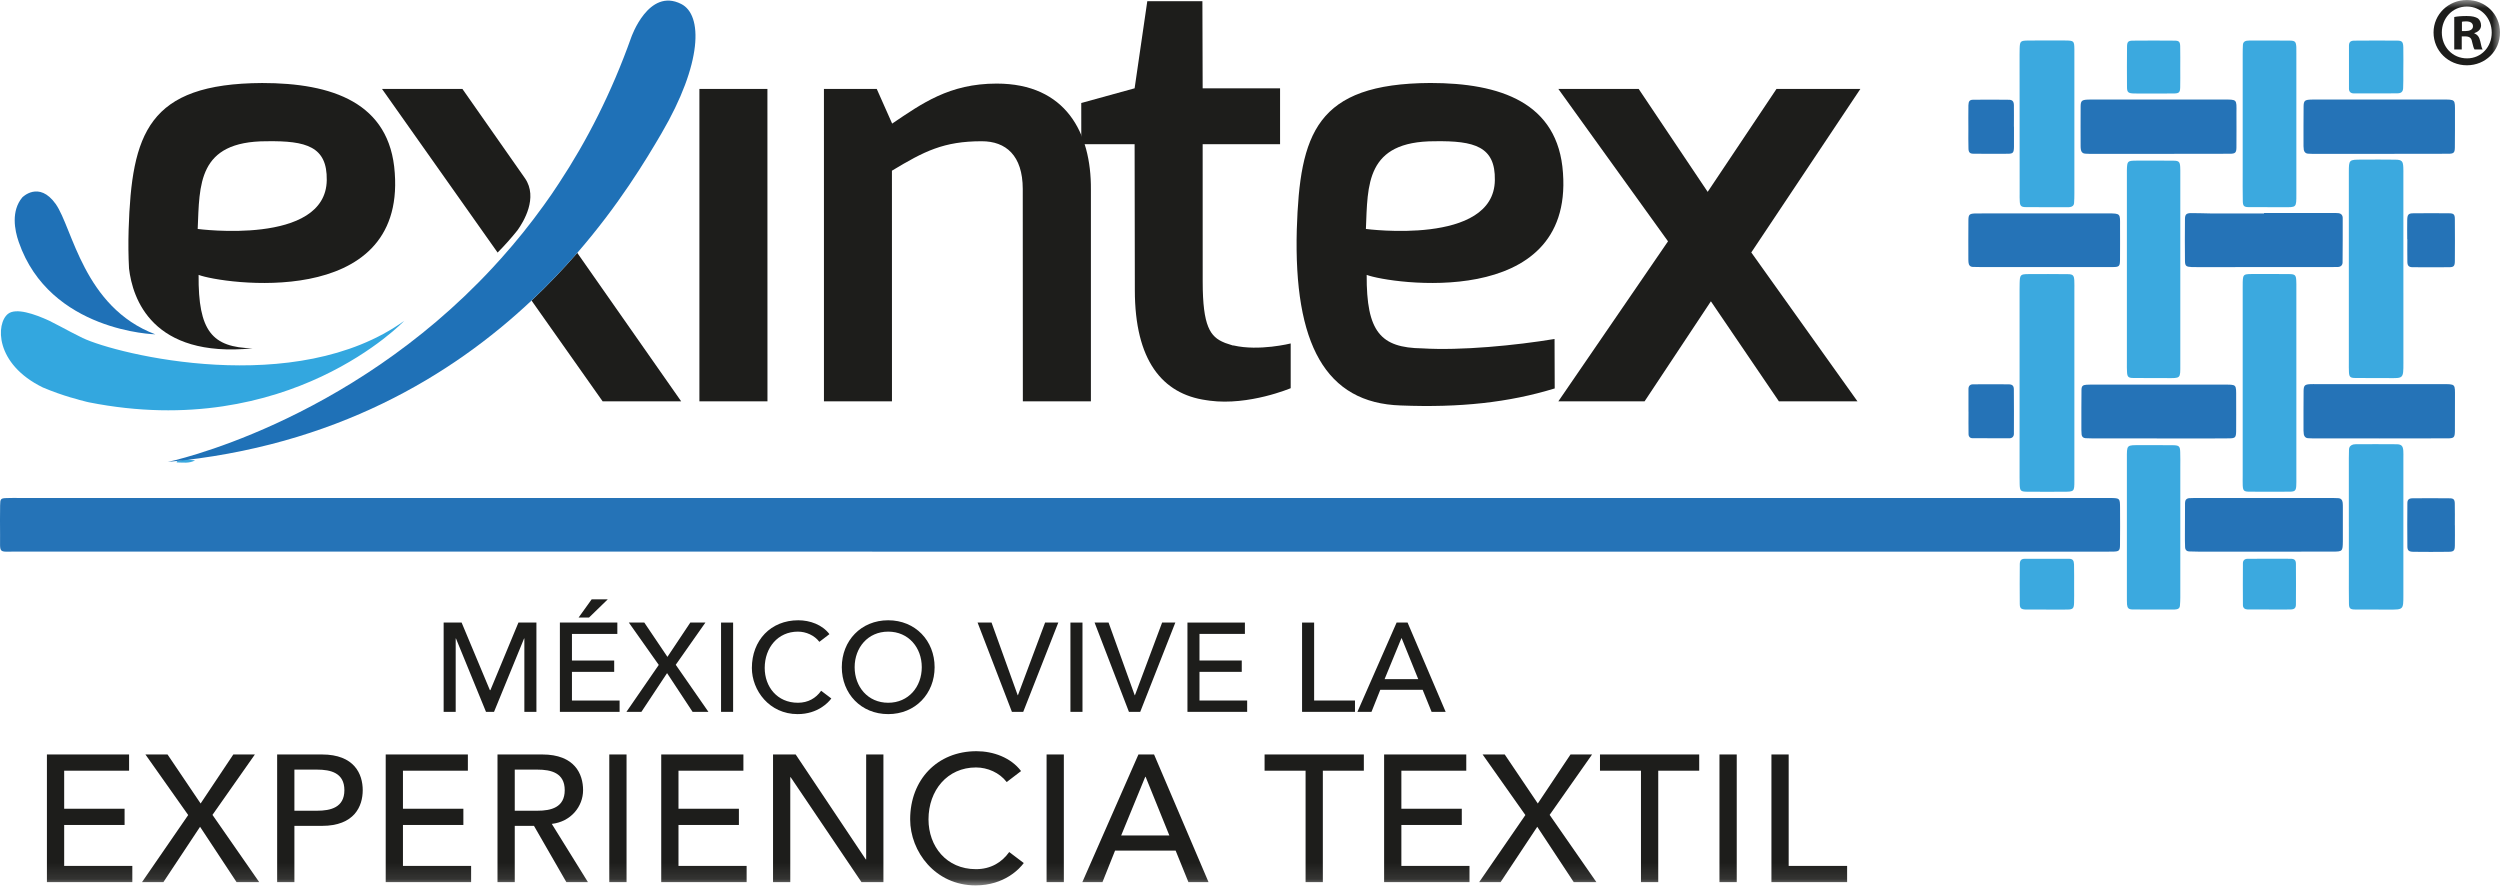 <?xml version="1.0" encoding="UTF-8"?>
<svg width="155px" height="55px" viewBox="0 0 155 55" version="1.1" xmlns="http://www.w3.org/2000/svg" xmlns:xlink="http://www.w3.org/1999/xlink">
    <!-- Generator: Sketch 61 (89581) - https://sketch.com -->
    <title>Group 107</title>
    <desc>Created with Sketch.</desc>
    <defs>
        <polygon id="path-1" points="0 54.895 155 54.895 155 -8.18426188e-15 0 -8.18426188e-15"></polygon>
    </defs>
    <g id="Home" stroke="none" stroke-width="1" fill="none" fill-rule="evenodd">
        <g id="Artboard" transform="translate(-464, -632)">
            <g id="Group-107" transform="translate(464, 632)">
                <path d="M65.649,34.202 C44.119,34.202 22.591,34.202 1.06,34.198 C-0.16,34.198 0.019,34.361 0.004,33.121 C-0.002,32.525 -0.002,31.926 0.007,31.329 C0.012,30.924 0.045,30.89 0.417,30.88 C0.692,30.868 0.966,30.875 1.238,30.875 L84.524,30.875 L130.566,30.875 C130.663,30.875 130.765,30.871 130.861,30.875 C131.428,30.886 131.439,30.893 131.443,31.471 C131.449,32.244 131.449,33.015 131.44,33.787 C131.439,34.129 131.379,34.188 131.059,34.198 C130.736,34.207 130.413,34.202 130.09,34.202 L65.649,34.202 Z" id="Fill-1" fill="#2573B7"></path>
                <path d="M145.628,16.65 L145.628,10.673 C145.629,9.899 145.635,9.898 146.427,9.896 C147.126,9.893 147.82,9.889 148.514,9.899 C148.915,9.905 148.988,9.991 149.005,10.383 C149.013,10.531 149.009,10.684 149.009,10.832 C149.009,14.718 149.005,18.604 149.011,22.49 C149.011,23.497 149.005,23.446 148.083,23.442 C147.387,23.437 146.693,23.446 145.998,23.434 C145.717,23.432 145.649,23.357 145.635,23.079 C145.624,22.878 145.628,22.681 145.628,22.482 L145.628,16.65 Z" id="Fill-3" fill="#3BA9DF"></path>
                <path d="M128.611,23.754 L128.611,29.808 C128.611,30.48 128.603,30.484 127.963,30.488 C127.197,30.492 126.426,30.493 125.655,30.486 C125.282,30.48 125.233,30.422 125.22,30.045 C125.212,29.895 125.213,29.745 125.213,29.595 L125.213,17.939 C125.213,17.815 125.213,17.691 125.218,17.565 C125.231,17.037 125.262,16.998 125.754,16.994 C126.573,16.988 127.392,16.988 128.211,16.998 C128.525,17 128.592,17.079 128.607,17.402 C128.617,17.602 128.611,17.8 128.611,18.001 L128.611,23.754 Z" id="Fill-5" fill="#3BA9DF"></path>
                <path d="M131.867,16.662 L131.867,10.917 L131.867,10.542 C131.884,9.982 131.898,9.964 132.465,9.959 C133.235,9.954 134.003,9.954 134.771,9.963 C135.093,9.966 135.157,10.042 135.173,10.361 C135.182,10.51 135.179,10.658 135.179,10.808 L135.179,22.598 C135.179,23.486 135.216,23.446 134.322,23.442 C133.626,23.437 132.934,23.446 132.239,23.434 C131.96,23.432 131.892,23.357 131.876,23.079 C131.862,22.881 131.867,22.681 131.867,22.482 L131.867,16.662 Z" id="Fill-7" fill="#3BA9DF"></path>
                <path d="M139.047,23.763 L139.047,17.869 C139.047,17.742 139.044,17.622 139.049,17.496 C139.066,17.031 139.092,16.996 139.574,16.99 C140.363,16.985 141.157,16.985 141.95,16.994 C142.287,16.998 142.35,17.065 142.367,17.376 C142.379,17.55 142.374,17.724 142.374,17.899 L142.374,29.612 C142.374,29.785 142.379,29.959 142.367,30.135 C142.35,30.408 142.282,30.479 141.993,30.484 C141.151,30.491 140.309,30.492 139.466,30.484 C139.124,30.484 139.067,30.422 139.049,30.104 C139.041,29.904 139.047,29.707 139.047,29.508 L139.047,23.763 Z" id="Fill-9" fill="#3BA9DF"></path>
                <path d="M128.611,7.677 L128.611,12.004 C128.611,12.201 128.607,12.4 128.592,12.6 C128.582,12.742 128.485,12.814 128.353,12.836 C128.303,12.846 128.252,12.846 128.201,12.846 C127.334,12.846 126.466,12.849 125.599,12.841 C125.312,12.839 125.241,12.763 125.226,12.497 C125.212,12.325 125.218,12.148 125.218,11.975 C125.213,9.115 125.213,6.253 125.213,3.393 C125.213,3.268 125.213,3.145 125.218,3.019 C125.233,2.557 125.263,2.52 125.739,2.513 C126.509,2.506 127.278,2.507 128.045,2.511 C128.582,2.518 128.603,2.535 128.611,3.047 C128.617,3.62 128.611,4.191 128.611,4.765 L128.611,7.677 Z" id="Fill-11" fill="#3BA9DF"></path>
                <path d="M145.628,32.652 L145.628,28.39 C145.628,28.215 145.629,28.041 145.638,27.867 C145.646,27.695 145.748,27.598 145.906,27.556 C145.956,27.546 146.006,27.541 146.055,27.541 C146.9,27.539 147.741,27.534 148.587,27.543 C148.893,27.546 148.984,27.652 149.005,27.949 C149.015,28.098 149.009,28.247 149.009,28.397 C149.009,31.238 149.011,34.077 149.009,36.918 C149.009,37.792 149.005,37.795 148.16,37.795 C147.44,37.795 146.718,37.797 145.998,37.789 C145.713,37.787 145.638,37.714 145.635,37.435 C145.625,36.838 145.629,36.239 145.629,35.64 L145.629,32.652 L145.628,32.652 Z" id="Fill-13" fill="#3BA9DF"></path>
                <path d="M139.047,7.698 L139.047,3.366 C139.049,3.169 139.049,2.969 139.061,2.77 C139.069,2.631 139.155,2.549 139.294,2.526 C139.345,2.52 139.394,2.515 139.443,2.515 C140.288,2.515 141.131,2.507 141.973,2.518 C142.296,2.52 142.353,2.592 142.372,2.92 C142.379,3.046 142.374,3.169 142.374,3.295 C142.374,6.205 142.372,9.118 142.374,12.03 C142.374,12.885 142.389,12.849 141.563,12.847 C140.841,12.846 140.123,12.849 139.404,12.841 C139.127,12.839 139.058,12.763 139.054,12.474 C139.041,11.877 139.047,11.281 139.047,10.684 L139.047,7.698 Z" id="Fill-15" fill="#3BA9DF"></path>
                <path d="M135.179,32.73 L135.179,37.057 C135.179,37.231 135.169,37.405 135.154,37.575 C135.141,37.683 135.069,37.754 134.959,37.774 C134.912,37.781 134.862,37.792 134.815,37.792 C133.948,37.792 133.078,37.795 132.212,37.787 C131.976,37.783 131.898,37.7 131.875,37.479 C131.866,37.306 131.867,37.132 131.867,36.959 L131.867,28.455 C131.867,27.561 131.831,27.598 132.719,27.6 C133.388,27.603 134.055,27.593 134.726,27.603 C135.104,27.61 135.164,27.669 135.173,28.031 C135.186,28.356 135.179,28.677 135.179,28.999 L135.179,32.73 Z" id="Fill-17" fill="#3BA9DF"></path>
                <path d="M140.37,13.206 L144.681,13.206 C144.78,13.206 144.883,13.206 144.98,13.216 C145.153,13.236 145.247,13.343 145.248,13.513 C145.248,14.434 145.251,15.353 145.24,16.275 C145.237,16.438 145.13,16.545 144.955,16.553 C144.804,16.557 144.656,16.558 144.507,16.558 C141.754,16.561 139.002,16.561 136.248,16.561 C136.128,16.561 136.002,16.564 135.88,16.557 C135.54,16.542 135.472,16.49 135.468,16.177 C135.457,15.307 135.461,14.436 135.468,13.565 C135.472,13.302 135.554,13.216 135.834,13.212 C136.23,13.206 136.626,13.231 137.021,13.233 C138.136,13.235 139.254,13.235 140.37,13.235 L140.37,13.206 Z" id="Fill-19" fill="#2573B7"></path>
                <path d="M140.351,30.875 L144.368,30.875 C144.564,30.875 144.767,30.875 144.964,30.886 C145.143,30.893 145.229,31.001 145.247,31.169 C145.257,31.268 145.257,31.368 145.257,31.469 C145.257,32.166 145.261,32.862 145.257,33.56 C145.249,34.181 145.237,34.197 144.637,34.2 C143.622,34.206 142.604,34.202 141.589,34.202 L136.302,34.202 C136.105,34.202 135.906,34.197 135.707,34.188 C135.561,34.177 135.48,34.077 135.476,33.942 C135.462,33.67 135.465,33.395 135.465,33.122 C135.468,32.473 135.468,31.828 135.472,31.179 C135.472,31.006 135.561,30.898 135.736,30.886 C135.932,30.875 136.134,30.875 136.333,30.875 L140.351,30.875 Z" id="Fill-21" fill="#2573B7"></path>
                <path d="M147.548,27.183 C146.259,27.183 144.969,27.183 143.676,27.181 C143.48,27.181 143.28,27.183 143.083,27.168 C142.946,27.156 142.861,27.064 142.836,26.925 C142.827,26.855 142.818,26.778 142.818,26.704 C142.818,25.886 142.814,25.062 142.823,24.241 C142.827,23.906 142.895,23.838 143.208,23.819 C143.355,23.81 143.501,23.816 143.654,23.816 L151.396,23.816 C152.267,23.814 152.208,23.794 152.208,24.628 C152.208,25.326 152.209,26.024 152.204,26.72 C152.197,27.132 152.15,27.178 151.719,27.178 C150.329,27.183 148.938,27.181 147.548,27.181 L147.548,27.183 Z" id="Fill-23" fill="#2573B7"></path>
                <path d="M147.477,9.539 C146.186,9.539 144.894,9.539 143.607,9.539 C143.433,9.539 143.253,9.541 143.083,9.527 C142.948,9.515 142.861,9.424 142.836,9.29 C142.827,9.216 142.818,9.143 142.818,9.068 C142.818,8.245 142.814,7.424 142.823,6.601 C142.827,6.263 142.895,6.198 143.204,6.178 C143.351,6.168 143.501,6.171 143.651,6.171 C146.232,6.171 148.815,6.173 151.393,6.171 C152.262,6.171 152.208,6.145 152.208,6.983 C152.208,7.707 152.21,8.428 152.201,9.15 C152.197,9.468 152.13,9.533 151.795,9.533 C150.356,9.539 148.916,9.539 147.477,9.539" id="Fill-25" fill="#2573B7"></path>
                <path d="M133.794,9.539 C132.462,9.539 131.135,9.539 129.807,9.539 C129.626,9.539 129.448,9.541 129.269,9.527 C129.127,9.515 129.041,9.424 129.017,9.29 C129.003,9.216 128.998,9.143 128.998,9.068 C128.998,8.245 128.992,7.424 128.999,6.601 C129.001,6.263 129.074,6.198 129.394,6.178 C129.545,6.168 129.7,6.171 129.853,6.171 C132.508,6.171 135.169,6.173 137.826,6.171 C138.72,6.171 138.666,6.145 138.66,6.983 C138.659,7.707 138.668,8.428 138.659,9.15 C138.654,9.468 138.585,9.533 138.242,9.533 C136.76,9.539 135.273,9.539 133.794,9.539" id="Fill-27" fill="#2573B7"></path>
                <path d="M133.758,27.183 C132.422,27.183 131.083,27.183 129.747,27.181 C129.6,27.181 129.448,27.178 129.3,27.168 C129.159,27.16 129.071,27.072 129.059,26.935 C129.043,26.764 129.045,26.59 129.045,26.416 C129.045,25.67 129.043,24.927 129.052,24.179 C129.053,23.938 129.131,23.868 129.361,23.854 C129.508,23.844 129.657,23.847 129.807,23.847 L137.832,23.847 C138.692,23.847 138.642,23.801 138.642,24.651 C138.642,25.345 138.649,26.041 138.641,26.736 C138.635,27.121 138.585,27.174 138.216,27.178 C137.474,27.188 136.73,27.183 135.988,27.183 L133.758,27.183 Z" id="Fill-29" fill="#2573B7"></path>
                <path d="M126.702,16.56 C125.411,16.56 124.122,16.56 122.833,16.558 C122.657,16.558 122.484,16.557 122.312,16.549 C122.132,16.54 122.059,16.426 122.045,16.256 C122.039,16.208 122.038,16.158 122.038,16.109 C122.038,15.286 122.032,14.466 122.041,13.644 C122.045,13.309 122.106,13.254 122.426,13.235 C122.547,13.229 122.673,13.233 122.797,13.233 C125.425,13.233 128.054,13.235 130.685,13.231 C131.493,13.231 131.446,13.242 131.443,14.021 C131.443,14.718 131.449,15.415 131.441,16.111 C131.436,16.501 131.392,16.554 131.019,16.557 C130.348,16.564 129.68,16.558 129.009,16.558 C128.237,16.557 127.473,16.558 126.702,16.558 L126.702,16.56 Z" id="Fill-31" fill="#2573B7"></path>
                <path d="M147.253,5.791 C146.808,5.791 146.364,5.796 145.915,5.79 C145.743,5.785 145.636,5.682 145.636,5.507 C145.63,4.615 145.63,3.723 145.636,2.831 C145.638,2.608 145.732,2.523 145.963,2.52 C146.85,2.511 147.741,2.511 148.634,2.518 C148.929,2.52 148.997,2.601 149.005,2.939 C149.015,3.461 149.009,3.98 149.005,4.503 C149.005,4.824 149.011,5.148 148.994,5.47 C148.983,5.682 148.876,5.783 148.66,5.785 C148.192,5.796 147.72,5.79 147.253,5.79 L147.253,5.791 Z" id="Fill-33" fill="#3BA9DF"></path>
                <path d="M135.176,4.232 C135.176,4.633 135.183,5.029 135.172,5.426 C135.165,5.717 135.1,5.785 134.823,5.794 C134.3,5.804 133.782,5.796 133.26,5.799 C132.939,5.801 132.615,5.804 132.295,5.795 C131.958,5.785 131.876,5.721 131.874,5.417 C131.867,4.574 131.867,3.728 131.876,2.883 C131.88,2.594 131.952,2.523 132.229,2.52 C133.098,2.511 133.965,2.511 134.833,2.52 C135.104,2.523 135.169,2.594 135.172,2.891 C135.182,3.339 135.176,3.788 135.176,4.232" id="Fill-35" fill="#3BA9DF"></path>
                <path d="M126.864,37.792 C126.444,37.792 126.024,37.797 125.6,37.792 C125.312,37.783 125.227,37.711 125.226,37.444 C125.218,36.623 125.22,35.799 125.227,34.98 C125.229,34.746 125.319,34.646 125.534,34.646 C126.454,34.64 127.374,34.64 128.291,34.646 C128.5,34.647 128.582,34.746 128.59,34.989 C128.6,35.462 128.596,35.937 128.596,36.409 C128.596,36.733 128.603,37.057 128.592,37.38 C128.582,37.714 128.519,37.783 128.207,37.792 C127.76,37.801 127.311,37.795 126.864,37.795 L126.864,37.792 Z" id="Fill-37" fill="#3BA9DF"></path>
                <path d="M140.687,37.787 C140.241,37.787 139.796,37.792 139.35,37.787 C139.182,37.783 139.061,37.694 139.061,37.52 C139.054,36.652 139.055,35.784 139.061,34.916 C139.061,34.738 139.182,34.646 139.348,34.646 C140.239,34.642 141.125,34.637 142.02,34.644 C142.258,34.646 142.343,34.727 142.347,34.951 C142.353,35.792 142.354,36.636 142.347,37.479 C142.343,37.702 142.253,37.781 142.02,37.787 C141.575,37.797 141.131,37.792 140.687,37.792 L140.687,37.787 Z" id="Fill-39" fill="#3BA9DF"></path>
                <path d="M149.247,14.829 C149.247,14.433 149.239,14.035 149.248,13.639 C149.255,13.304 149.321,13.226 149.628,13.224 C150.369,13.216 151.109,13.216 151.851,13.224 C152.13,13.226 152.2,13.298 152.201,13.581 C152.208,14.451 152.208,15.318 152.201,16.186 C152.2,16.486 152.132,16.564 151.872,16.567 C151.107,16.574 150.341,16.573 149.571,16.567 C149.351,16.564 149.262,16.475 149.257,16.243 C149.247,15.773 149.255,15.3 149.255,14.829 L149.247,14.829 Z" id="Fill-41" fill="#2573B7"></path>
                <path d="M152.204,32.566 C152.204,32.988 152.21,33.412 152.201,33.833 C152.194,34.149 152.13,34.209 151.794,34.212 C151.075,34.221 150.356,34.221 149.638,34.212 C149.351,34.209 149.257,34.135 149.257,33.875 C149.248,32.981 149.248,32.087 149.257,31.195 C149.257,30.977 149.355,30.893 149.593,30.893 C150.362,30.886 151.128,30.886 151.897,30.895 C152.122,30.898 152.194,30.977 152.197,31.225 C152.208,31.671 152.2,32.117 152.2,32.566 L152.204,32.566 Z" id="Fill-43" fill="#2573B7"></path>
                <path d="M124.867,7.853 C124.867,8.274 124.871,8.696 124.866,9.115 C124.859,9.468 124.807,9.53 124.495,9.533 C123.779,9.541 123.065,9.539 122.347,9.53 C122.128,9.53 122.049,9.441 122.045,9.203 C122.032,8.807 122.039,8.41 122.039,8.014 C122.039,7.517 122.032,7.024 122.041,6.528 C122.048,6.276 122.119,6.186 122.331,6.184 C123.07,6.175 123.811,6.175 124.552,6.186 C124.769,6.186 124.856,6.285 124.862,6.516 C124.869,6.961 124.862,7.406 124.862,7.853 L124.867,7.853 Z" id="Fill-45" fill="#2573B7"></path>
                <path d="M122.045,25.52 C122.045,25.049 122.041,24.579 122.045,24.109 C122.048,23.931 122.145,23.83 122.319,23.828 C123.059,23.824 123.8,23.819 124.539,23.828 C124.769,23.831 124.859,23.922 124.859,24.146 C124.867,25.062 124.866,25.979 124.862,26.898 C124.859,27.07 124.752,27.172 124.581,27.174 C123.815,27.175 123.047,27.172 122.286,27.168 C122.139,27.166 122.05,27.066 122.05,26.93 C122.041,26.46 122.048,25.991 122.048,25.52 L122.045,25.52 Z" id="Fill-47" fill="#2573B7"></path>
                <path d="M11.617,28.443 C11.761,28.547 11.937,28.51 12.096,28.544 C11.73,28.744 11.337,28.677 10.947,28.669 C10.961,28.637 10.968,28.597 10.98,28.594 C11.19,28.539 11.403,28.492 11.617,28.443" id="Fill-49" fill="#3BA9DF"></path>
                <path d="M15.654,21.598 L15.654,21.598 L15.669,21.598 C13.153,21.537 12.284,20.539 12.313,17.043 C13.742,17.587 25.098,19.265 24.476,10.728 C24.187,6.35 20.576,5.147 16.253,5.147 C9.165,5.182 8.166,8.285 7.975,14.23 C7.949,15.088 7.959,15.892 8,16.65 C8.22,18.503 9.419,22.212 15.654,21.598 M16.531,8.757 C18.996,8.721 20.291,9.086 20.259,11.166 C20.21,15.252 12.257,14.195 12.257,14.195 C12.375,11.459 12.24,8.757 16.531,8.757" id="Fill-51" fill="#1D1D1B"></path>
                <path d="M74.565,8.939 L79.364,8.939 L79.364,5.475 L74.565,5.475 L74.549,0.075 L71.132,0.075 L70.346,5.475 L67.038,6.386 L67.04,8.939 L70.346,8.939 L70.36,17.987 C70.36,22.337 72.054,24.425 74.781,24.81 C74.857,24.821 74.929,24.834 75.009,24.843 C77.44,25.162 80.023,24.068 80.023,24.068 L80.023,21.294 C80.023,21.294 78.064,21.787 76.473,21.417 L76.427,21.417 C76.268,21.369 76.116,21.321 75.976,21.269 C75.976,21.269 75.973,21.269 75.969,21.266 C75.949,21.258 75.934,21.252 75.914,21.243 C75.032,20.888 74.569,20.236 74.567,17.477 L74.565,8.939 Z" id="Fill-53" fill="#1D1D1B"></path>
                <polygon id="Fill-55" fill="#1D1D1B" points="43.363 5.513 47.58 5.513 47.583 24.884 43.363 24.884"></polygon>
                <path d="M51.084,5.513 L54.358,5.513 L55.313,7.663 C57.154,6.423 58.851,5.182 61.794,5.182 C66.088,5.182 67.663,8.247 67.636,11.751 L67.636,24.884 L63.417,24.884 L63.411,11.714 C63.407,9.634 62.36,8.757 60.869,8.757 C58.502,8.757 57.297,9.379 55.3,10.583 L55.302,24.884 L51.085,24.884 L51.084,5.513 Z" id="Fill-57" fill="#1D1D1B"></path>
                <path d="M88.676,5.145 L88.676,5.145 C93.007,5.145 96.613,6.35 96.905,10.728 C97.523,19.265 86.168,17.587 84.734,17.043 C84.716,20.579 85.594,21.563 88.184,21.599 C90.571,21.747 93.973,21.417 96.382,21.017 L96.392,24.083 C93.546,24.955 90.514,25.284 86.85,25.139 C82.173,24.995 80.21,21.309 80.401,14.23 C80.59,8.285 81.589,5.182 88.676,5.145 M92.681,11.166 C92.719,9.086 91.424,8.721 88.957,8.757 C84.666,8.757 84.801,11.459 84.686,14.195 C84.686,14.195 92.634,15.252 92.681,11.166" id="Fill-59" fill="#1D1D1B"></path>
                <polygon id="Fill-61" fill="#1D1D1B" points="103.417 14.962 96.616 5.513 101.597 5.513 105.876 11.895 110.143 5.513 115.343 5.513 108.58 15.652 115.164 24.884 110.293 24.884 106.076 18.681 101.963 24.884 96.616 24.884"></polygon>
                <path d="M5.123,20.955 C4.899,20.847 4.655,20.722 4.405,20.591 C3.968,20.361 3.506,20.111 3.046,19.882 C2.128,19.46 0.994,19.074 0.5,19.456 C-0.262,20.049 -0.335,22.566 2.66,24.024 C3.272,24.283 3.873,24.49 4.365,24.637 L4.366,24.637 C4.582,24.691 4.762,24.745 4.919,24.794 C5.288,24.897 5.518,24.945 5.518,24.945 C17.923,27.405 25.066,19.89 25.066,19.89 C18.353,24.709 7.263,21.974 5.123,20.955" id="Fill-63" fill="#33A7DF"></path>
                <path d="M9.63,20.729 C9.63,20.729 3.085,20.573 1.162,15.004 C0.902,14.257 0.682,13.082 1.381,12.24 C1.381,12.24 2.412,11.182 3.454,12.649 C4.502,14.13 5.179,19.048 9.63,20.729" id="Fill-65" fill="#1F71B7"></path>
                <path d="M32.078,14.284 C32.468,13.747 33.37,12.253 32.552,11.058 L28.669,5.513 L23.684,5.513 L30.852,15.659 C31.251,15.256 31.67,14.795 32.078,14.284" id="Fill-67" fill="#1D1D1B"></path>
                <path d="M32.955,18.633 L37.364,24.884 L42.234,24.884 L35.791,15.678 C34.944,16.65 34.003,17.646 32.955,18.633" id="Fill-69" fill="#1D1D1B"></path>
                <path d="M42.234,0.246 C40.205,-0.784 39.135,2.32 39.135,2.32 C37.918,5.744 36.384,8.741 34.655,11.36 C34.355,11.828 34.038,12.279 33.719,12.723 C32.878,13.894 31.997,14.985 31.09,15.998 C30.903,16.208 30.718,16.416 30.525,16.619 C21.48,26.35 10.4,28.64 10.4,28.64 C20.784,27.686 28.034,23.262 32.955,18.633 C34.003,17.646 34.944,16.65 35.791,15.678 C38.376,12.698 40.046,9.924 41.012,8.269 C43.564,3.908 43.576,0.921 42.234,0.246" id="Fill-71" fill="#1F71B7"></path>
                <polygon id="Fill-73" fill="#1D1D1B" points="27.506 38.599 28.62 38.599 30.373 42.79 30.405 42.79 32.143 38.599 33.258 38.599 33.258 44.135 32.51 44.135 32.51 39.583 32.494 39.583 30.63 44.135 30.132 44.135 28.269 39.583 28.253 39.583 28.253 44.135 27.506 44.135"></polygon>
                <path d="M36.684,37.158 L37.682,37.158 L36.521,38.286 L35.874,38.286 L36.684,37.158 Z M34.713,38.599 L38.275,38.599 L38.275,39.302 L35.461,39.302 L35.461,40.951 L38.08,40.951 L38.08,41.655 L35.461,41.655 L35.461,43.432 L38.415,43.432 L38.415,44.135 L34.713,44.135 L34.713,38.599 Z" id="Fill-75" fill="#1D1D1B"></path>
                <polygon id="Fill-77" fill="#1D1D1B" points="40.843 41.225 38.988 38.599 39.947 38.599 41.381 40.726 42.799 38.599 43.735 38.599 41.896 41.217 43.922 44.135 42.94 44.135 41.358 41.733 39.767 44.135 38.839 44.135"></polygon>
                <mask id="mask-2" fill="white">
                    <use xlink:href="#path-1"></use>
                </mask>
                <g id="Clip-80"></g>
                <polygon id="Fill-79" fill="#1D1D1B" mask="url(#mask-2)" points="44.705 44.135 45.453 44.135 45.453 38.599 44.705 38.599"></polygon>
                <path d="M50.801,39.794 C50.491,39.389 49.976,39.161 49.469,39.161 C48.229,39.161 47.412,40.155 47.412,41.414 C47.412,42.577 48.183,43.571 49.469,43.571 C50.101,43.571 50.583,43.29 50.911,42.828 L51.542,43.305 C51.378,43.533 50.716,44.275 49.454,44.275 C47.699,44.275 46.616,42.805 46.616,41.414 C46.616,39.692 47.794,38.457 49.493,38.457 C50.217,38.457 50.981,38.73 51.425,39.317 L50.801,39.794 Z" id="Fill-81" fill="#1D1D1B" mask="url(#mask-2)"></path>
                <path d="M57.15,41.366 C57.15,40.155 56.333,39.161 55.068,39.161 C53.806,39.161 52.988,40.155 52.988,41.366 C52.988,42.577 53.806,43.571 55.068,43.571 C56.333,43.571 57.15,42.577 57.15,41.366 M52.192,41.366 C52.192,39.725 53.385,38.457 55.068,38.457 C56.753,38.457 57.946,39.725 57.946,41.366 C57.946,43.008 56.753,44.275 55.068,44.275 C53.385,44.275 52.192,43.008 52.192,41.366" id="Fill-82" fill="#1D1D1B" mask="url(#mask-2)"></path>
                <polygon id="Fill-83" fill="#1D1D1B" mask="url(#mask-2)" points="60.61 38.599 61.476 38.599 63.097 43.103 63.112 43.103 64.796 38.599 65.615 38.599 63.44 44.135 62.739 44.135"></polygon>
                <polygon id="Fill-84" fill="#1D1D1B" mask="url(#mask-2)" points="66.367 44.135 67.114 44.135 67.114 38.599 66.367 38.599"></polygon>
                <polygon id="Fill-85" fill="#1D1D1B" mask="url(#mask-2)" points="67.864 38.599 68.731 38.599 70.351 43.103 70.367 43.103 72.051 38.599 72.87 38.599 70.694 44.135 69.994 44.135"></polygon>
                <polygon id="Fill-86" fill="#1D1D1B" mask="url(#mask-2)" points="73.622 38.599 77.184 38.599 77.184 39.302 74.368 39.302 74.368 40.951 76.989 40.951 76.989 41.655 74.368 41.655 74.368 43.432 77.324 43.432 77.324 44.135 73.622 44.135"></polygon>
                <polygon id="Fill-87" fill="#1D1D1B" mask="url(#mask-2)" points="80.728 38.599 81.476 38.599 81.476 43.432 84.009 43.432 84.009 44.135 80.728 44.135"></polygon>
                <path d="M87.932,42.108 L86.903,39.568 L86.888,39.568 L85.844,42.108 L87.932,42.108 Z M86.59,38.599 L87.269,38.599 L89.631,44.135 L88.759,44.135 L88.204,42.767 L85.578,42.767 L85.032,44.135 L84.16,44.135 L86.59,38.599 Z" id="Fill-88" fill="#1D1D1B" mask="url(#mask-2)"></path>
                <polygon id="Fill-89" fill="#1D1D1B" mask="url(#mask-2)" points="2.909 46.777 8.003 46.777 8.003 47.783 3.979 47.783 3.979 50.142 7.724 50.142 7.724 51.148 3.979 51.148 3.979 53.687 8.204 53.687 8.204 54.692 2.909 54.692"></polygon>
                <polygon id="Fill-90" fill="#1D1D1B" mask="url(#mask-2)" points="11.668 50.533 9.016 46.777 10.387 46.777 12.438 49.817 14.466 46.777 15.803 46.777 13.173 50.523 16.071 54.692 14.667 54.692 12.404 51.261 10.13 54.692 8.804 54.692"></polygon>
                <path d="M18.253,50.265 L19.658,50.265 C20.505,50.265 21.352,50.063 21.352,48.99 C21.352,47.917 20.505,47.716 19.658,47.716 L18.253,47.716 L18.253,50.265 Z M17.183,46.777 L19.959,46.777 C21.976,46.777 22.489,47.995 22.489,48.99 C22.489,49.985 21.976,51.204 19.959,51.204 L18.253,51.204 L18.253,54.692 L17.183,54.692 L17.183,46.777 Z" id="Fill-91" fill="#1D1D1B" mask="url(#mask-2)"></path>
                <polygon id="Fill-92" fill="#1D1D1B" mask="url(#mask-2)" points="23.914 46.777 29.008 46.777 29.008 47.783 24.983 47.783 24.983 50.142 28.729 50.142 28.729 51.148 24.983 51.148 24.983 53.687 29.209 53.687 29.209 54.692 23.914 54.692"></polygon>
                <path d="M31.915,50.265 L33.32,50.265 C34.167,50.265 35.013,50.063 35.013,48.99 C35.013,47.917 34.167,47.716 33.32,47.716 L31.915,47.716 L31.915,50.265 Z M30.845,46.777 L33.62,46.777 C35.637,46.777 36.151,47.995 36.151,48.99 C36.151,49.996 35.403,50.946 34.211,51.081 L36.452,54.692 L35.114,54.692 L33.107,51.204 L31.915,51.204 L31.915,54.692 L30.845,54.692 L30.845,46.777 Z" id="Fill-93" fill="#1D1D1B" mask="url(#mask-2)"></path>
                <polygon id="Fill-94" fill="#1D1D1B" mask="url(#mask-2)" points="37.776 54.692 38.846 54.692 38.846 46.777 37.776 46.777"></polygon>
                <polygon id="Fill-95" fill="#1D1D1B" mask="url(#mask-2)" points="40.996 46.777 46.091 46.777 46.091 47.783 42.066 47.783 42.066 50.142 45.812 50.142 45.812 51.148 42.066 51.148 42.066 53.687 46.291 53.687 46.291 54.692 40.996 54.692"></polygon>
                <polygon id="Fill-96" fill="#1D1D1B" mask="url(#mask-2)" points="47.928 46.777 49.332 46.777 53.679 53.284 53.702 53.284 53.702 46.777 54.772 46.777 54.772 54.692 53.412 54.692 49.02 48.185 48.997 48.185 48.997 54.692 47.928 54.692"></polygon>
                <path d="M62.415,48.487 C61.969,47.906 61.234,47.582 60.509,47.582 C58.737,47.582 57.567,49.002 57.567,50.801 C57.567,52.467 58.669,53.888 60.509,53.888 C61.411,53.888 62.103,53.485 62.571,52.826 L63.474,53.508 C63.239,53.832 62.292,54.895 60.486,54.895 C57.979,54.895 56.43,52.791 56.43,50.801 C56.43,48.341 58.112,46.574 60.543,46.574 C61.579,46.574 62.671,46.967 63.306,47.806 L62.415,48.487 Z" id="Fill-97" fill="#1D1D1B" mask="url(#mask-2)"></path>
                <polygon id="Fill-98" fill="#1D1D1B" mask="url(#mask-2)" points="64.888 54.692 65.958 54.692 65.958 46.777 64.888 46.777"></polygon>
                <path d="M72.5,51.798 L71.029,48.163 L71.005,48.163 L69.513,51.798 L72.5,51.798 Z M70.583,46.777 L71.552,46.777 L74.929,54.692 L73.682,54.692 L72.889,52.736 L69.134,52.736 L68.353,54.692 L67.105,54.692 L70.583,46.777 Z" id="Fill-99" fill="#1D1D1B" mask="url(#mask-2)"></path>
                <polygon id="Fill-100" fill="#1D1D1B" mask="url(#mask-2)" points="80.946 47.783 78.404 47.783 78.404 46.777 84.558 46.777 84.558 47.783 82.016 47.783 82.016 54.692 80.946 54.692"></polygon>
                <polygon id="Fill-101" fill="#1D1D1B" mask="url(#mask-2)" points="85.815 46.777 90.909 46.777 90.909 47.783 86.885 47.783 86.885 50.142 90.631 50.142 90.631 51.148 86.885 51.148 86.885 53.687 91.109 53.687 91.109 54.692 85.815 54.692"></polygon>
                <polygon id="Fill-102" fill="#1D1D1B" mask="url(#mask-2)" points="94.573 50.533 91.921 46.777 93.293 46.777 95.343 49.817 97.372 46.777 98.709 46.777 96.078 50.523 98.976 54.692 97.572 54.692 95.31 51.261 93.036 54.692 91.709 54.692"></polygon>
                <polygon id="Fill-103" fill="#1D1D1B" mask="url(#mask-2)" points="101.74 47.783 99.199 47.783 99.199 46.777 105.351 46.777 105.351 47.783 102.811 47.783 102.811 54.692 101.74 54.692"></polygon>
                <polygon id="Fill-104" fill="#1D1D1B" mask="url(#mask-2)" points="106.607 54.692 107.678 54.692 107.678 46.777 106.607 46.777"></polygon>
                <polygon id="Fill-105" fill="#1D1D1B" mask="url(#mask-2)" points="109.829 46.777 110.898 46.777 110.898 53.687 114.521 53.687 114.521 54.692 109.829 54.692"></polygon>
                <path d="M152.64,1.926 L152.86,1.926 C153.116,1.926 153.325,1.84 153.325,1.631 C153.325,1.447 153.191,1.325 152.896,1.325 C152.775,1.325 152.689,1.337 152.64,1.349 L152.64,1.926 Z M152.628,3.066 L152.163,3.066 L152.163,1.055 C152.346,1.018 152.603,0.993 152.933,0.993 C153.312,0.993 153.484,1.055 153.631,1.14 C153.741,1.227 153.826,1.386 153.826,1.582 C153.826,1.803 153.655,1.975 153.411,2.049 L153.411,2.073 C153.606,2.147 153.716,2.294 153.777,2.563 C153.838,2.87 153.875,2.993 153.924,3.066 L153.422,3.066 C153.361,2.993 153.325,2.809 153.264,2.576 C153.227,2.355 153.105,2.257 152.848,2.257 L152.628,2.257 L152.628,3.066 Z M151.393,2.012 C151.393,2.907 152.053,3.619 152.958,3.619 C153.838,3.619 154.487,2.907 154.487,2.024 C154.487,1.128 153.838,0.405 152.946,0.405 C152.053,0.405 151.393,1.128 151.393,2.012 L151.393,2.012 Z M155,2.012 C155,3.152 154.107,4.048 152.946,4.048 C151.796,4.048 150.88,3.152 150.88,2.012 C150.88,0.895 151.796,1.43979057e-05 152.946,1.43979057e-05 C154.107,1.43979057e-05 155,0.895 155,2.012 L155,2.012 Z" id="Fill-106" fill="#1D1D1B" mask="url(#mask-2)"></path>
            </g>
        </g>
    </g>
</svg>